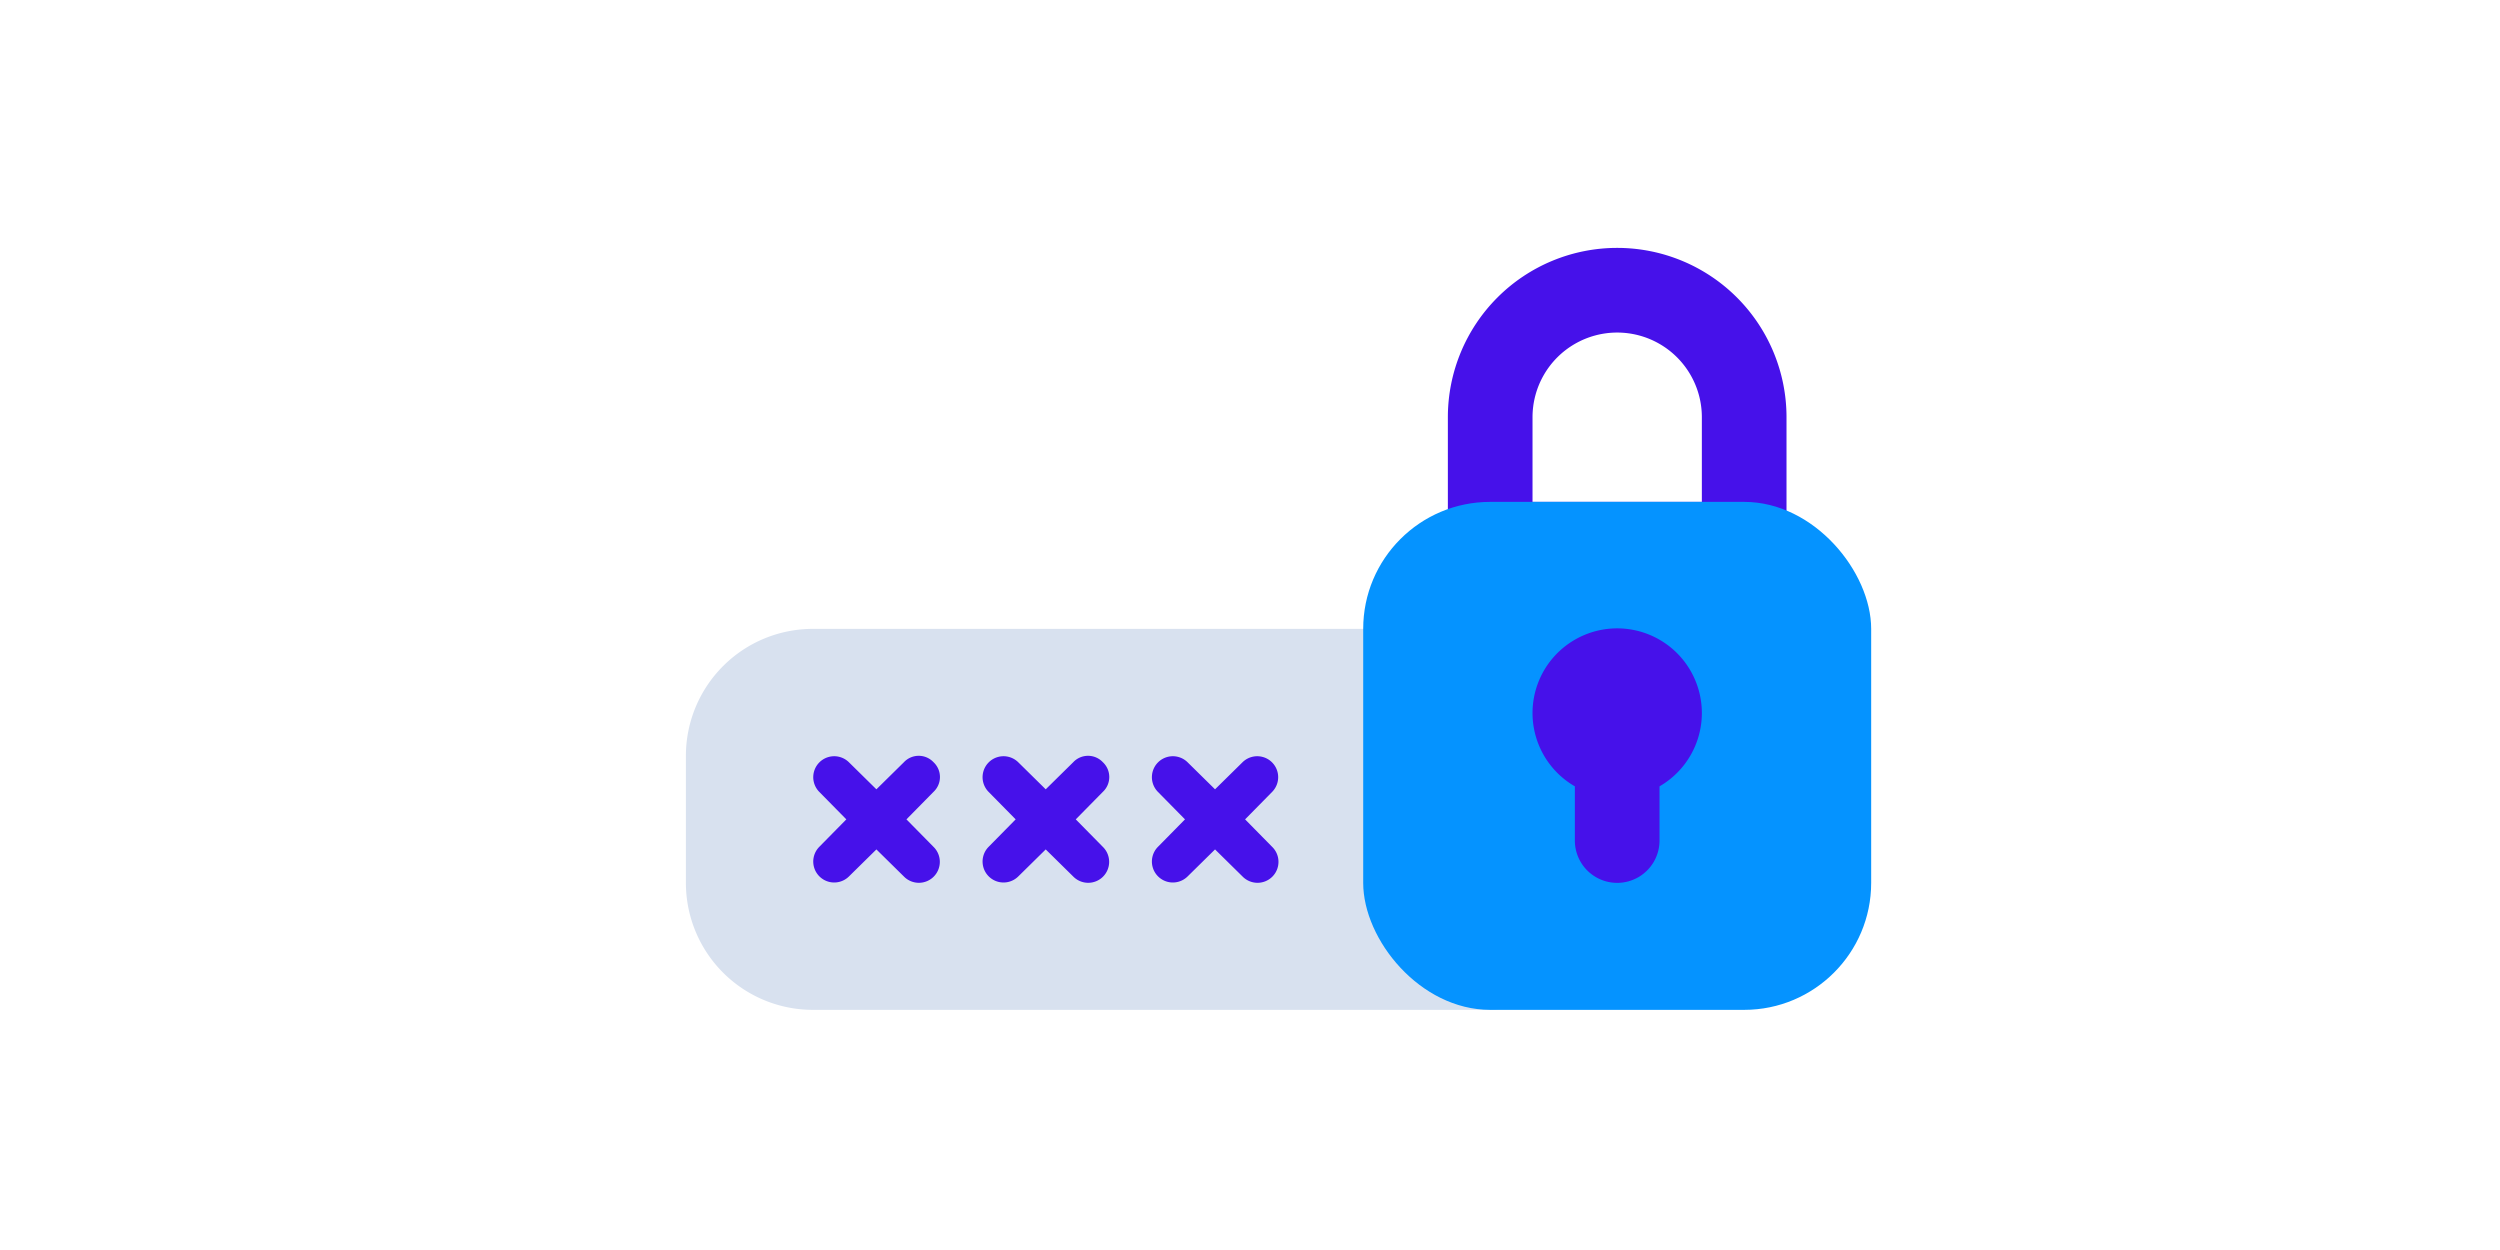 <svg xmlns="http://www.w3.org/2000/svg" xmlns:xlink="http://www.w3.org/1999/xlink" preserveAspectRatio="none" height="200" width="400" xmlns:v="https://vecta.io/nano">
	<g transform="matrix(6.773 0 0 6.773 96.198 -7.748)">
		<path d="M27 15h-6a1 1 0 0 1-1-1v-3a4 4 0 0 1 8 0v3a1 1 0 0 1-1 1zm-5-2h4v-2a2 2 0 0 0-4 0z" fill="#4611ea" />
		<path d="M21 23a1 1 0 0 1-1-1v-5a1 1 0 0 0-1-1H5a3 3 0 0 0-3 3v3a3 3 0 0 0 3 3h16a1 1 0 0 0 0-2z" fill="#d8e1ef" />
		<g fill="#0593ff">
			<use xlink:href="#B" />
			<use xlink:href="#B" x="4" />
			<path d="M15.21 20.5l.64-.65a.495.495 0 0 0-.7-.7l-.65.64-.65-.64a.495.495 0 0 0-.7.7l.64.65-.64.65a.495.495 0 0 0 .7.7l.65-.64.65.64a.495.495 0 1 0 .7-.7z" fill="#4611ea" />
			<rect height="12" rx="3" width="12" x="18" y="13" />
		</g>
		<path d="M26 18a2 2 0 1 0-3 1.72V21a1 1 0 0 0 2 0v-1.28A2 2 0 0 0 26 18z" fill="#4611ea"/>
	</g>
	<defs>
		<path id="B" d="M7.85 19.15a.48.48 0 0 0-.7 0l-.65.64-.65-.64a.495.495 0 0 0-.7.7l.64.65-.64.65a.495.495 0 0 0 .7.7l.65-.64.65.64a.495.495 0 1 0 .7-.7l-.64-.65.64-.65a.48.48 0 0 0 0-.7z" fill="#4611ea" />
	</defs>
</svg>
